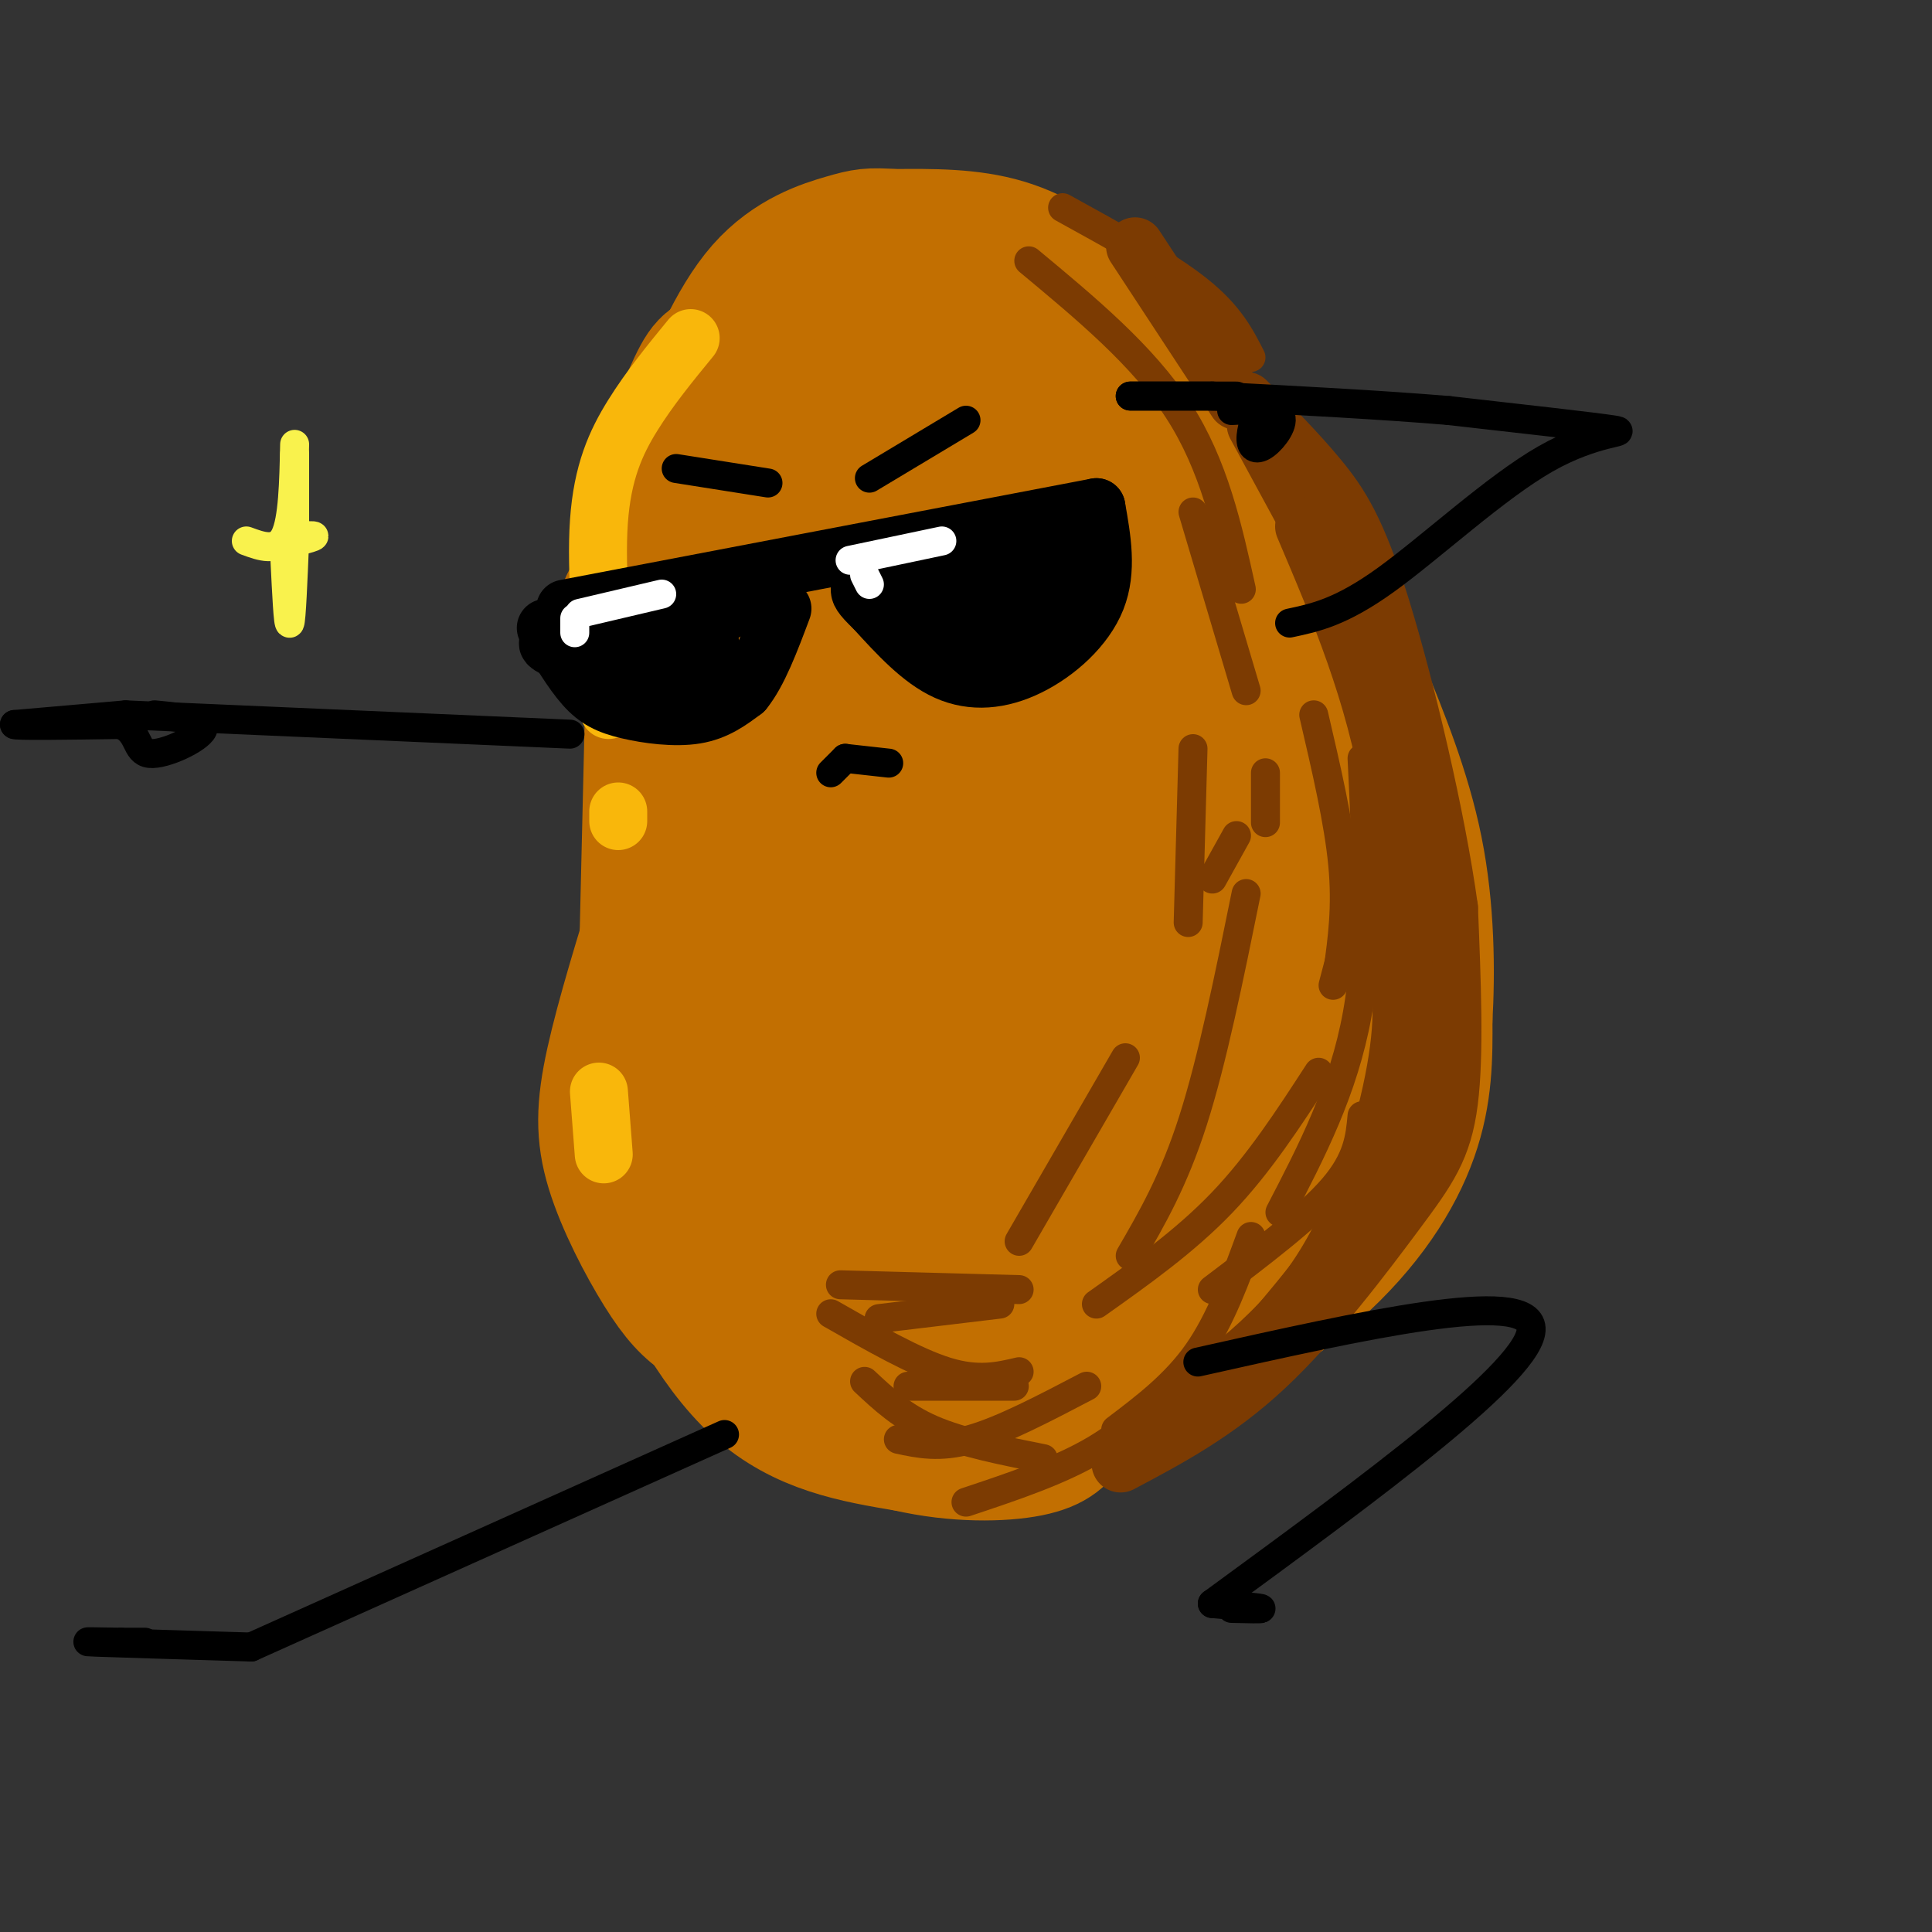 <svg viewBox='0 0 400 400' version='1.1' xmlns='http://www.w3.org/2000/svg' xmlns:xlink='http://www.w3.org/1999/xlink'><rect x="0" y="0" width="400" height="400" fill="#333333" stroke="none"/><g fill='none' stroke='rgb(194,111,1)' stroke-width='28' stroke-linecap='round' stroke-linejoin='round'><path d='M143,88c-3.799,7.328 -7.598,14.657 -9,21c-1.402,6.343 -0.408,11.701 0,16c0.408,4.299 0.228,7.539 5,14c4.772,6.461 14.496,16.144 20,21c5.504,4.856 6.790,4.884 13,7c6.210,2.116 17.346,6.319 27,3c9.654,-3.319 17.827,-14.159 26,-25'/><path d='M225,145c5.891,-6.006 7.620,-8.522 9,-13c1.380,-4.478 2.411,-10.918 3,-16c0.589,-5.082 0.735,-8.807 0,-14c-0.735,-5.193 -2.352,-11.856 -10,-20c-7.648,-8.144 -21.328,-17.770 -31,-22c-9.672,-4.230 -15.335,-3.066 -22,0c-6.665,3.066 -14.333,8.033 -22,13'/><path d='M152,73c-4.667,2.244 -5.333,1.356 -8,7c-2.667,5.644 -7.333,17.822 -12,30'/><path d='M130,125c0.625,6.310 1.250,12.619 4,19c2.750,6.381 7.625,12.833 15,18c7.375,5.167 17.250,9.048 25,11c7.750,1.952 13.375,1.976 19,2'/><path d='M193,175c4.974,-0.176 7.907,-1.617 12,-4c4.093,-2.383 9.344,-5.709 13,-11c3.656,-5.291 5.717,-12.548 6,-24c0.283,-11.452 -1.211,-27.099 -4,-36c-2.789,-8.901 -6.871,-11.056 -10,-13c-3.129,-1.944 -5.304,-3.677 -9,-5c-3.696,-1.323 -8.913,-2.235 -14,0c-5.087,2.235 -10.043,7.618 -15,13'/><path d='M172,95c-4.214,6.139 -7.250,14.987 -8,22c-0.750,7.013 0.786,12.190 4,19c3.214,6.810 8.105,15.251 15,18c6.895,2.749 15.793,-0.194 21,-4c5.207,-3.806 6.723,-8.473 7,-17c0.277,-8.527 -0.685,-20.912 -2,-27c-1.315,-6.088 -2.981,-5.879 -5,-9c-2.019,-3.121 -4.390,-9.571 -13,-12c-8.610,-2.429 -23.460,-0.837 -31,1c-7.540,1.837 -7.770,3.918 -8,6'/><path d='M152,92c-2.659,3.102 -5.306,7.857 -6,13c-0.694,5.143 0.565,10.673 5,16c4.435,5.327 12.045,10.451 18,13c5.955,2.549 10.254,2.524 13,3c2.746,0.476 3.940,1.455 9,-1c5.060,-2.455 13.985,-8.342 19,-14c5.015,-5.658 6.118,-11.085 7,-17c0.882,-5.915 1.543,-12.317 -2,-16c-3.543,-3.683 -11.290,-4.647 -16,-4c-4.710,0.647 -6.383,2.905 -9,7c-2.617,4.095 -6.176,10.027 -7,17c-0.824,6.973 1.088,14.986 3,23'/><path d='M186,132c2.111,6.608 5.889,11.629 10,15c4.111,3.371 8.556,5.094 11,6c2.444,0.906 2.887,0.997 5,0c2.113,-0.997 5.898,-3.082 8,-8c2.102,-4.918 2.523,-12.670 2,-18c-0.523,-5.330 -1.988,-8.238 -7,-11c-5.012,-2.762 -13.570,-5.380 -19,-5c-5.430,0.380 -7.731,3.756 -10,9c-2.269,5.244 -4.505,12.355 -4,13c0.505,0.645 3.753,-5.178 7,-11'/><path d='M189,122c1.889,-2.467 3.111,-3.133 3,-5c-0.111,-1.867 -1.556,-4.933 -3,-8'/><path d='M153,109c0.000,0.000 -16.000,27.000 -16,27'/><path d='M137,136c2.667,15.250 5.333,30.500 6,42c0.667,11.500 -0.667,19.250 -2,27'/><path d='M141,205c-1.167,8.833 -3.083,17.417 -5,26'/><path d='M136,235c-1.111,4.622 -2.222,9.244 1,19c3.222,9.756 10.778,24.644 20,33c9.222,8.356 20.111,10.178 31,12'/><path d='M188,299c10.022,2.311 19.578,2.089 25,1c5.422,-1.089 6.711,-3.044 8,-5'/><path d='M231,291c15.156,-9.244 30.311,-18.489 41,-28c10.689,-9.511 16.911,-19.289 20,-28c3.089,-8.711 3.044,-16.356 3,-24'/><path d='M295,211c0.563,-9.920 0.470,-22.721 -2,-35c-2.470,-12.279 -7.319,-24.037 -11,-33c-3.681,-8.963 -6.195,-15.132 -14,-26c-7.805,-10.868 -20.903,-26.434 -34,-42'/><path d='M234,75c-5.833,-7.333 -3.417,-4.667 -1,-2'/><path d='M233,73c13.351,22.506 26.702,45.012 34,58c7.298,12.988 8.542,16.458 10,26c1.458,9.542 3.131,25.155 3,36c-0.131,10.845 -2.065,16.923 -4,23'/><path d='M276,216c-3.919,11.788 -11.715,29.758 -18,40c-6.285,10.242 -11.057,12.755 -18,17c-6.943,4.245 -16.057,10.220 -23,13c-6.943,2.780 -11.717,2.364 -17,1c-5.283,-1.364 -11.076,-3.675 -16,-6c-4.924,-2.325 -8.978,-4.664 -12,-9c-3.022,-4.336 -5.011,-10.668 -7,-17'/><path d='M165,255c-2.167,-7.599 -4.085,-18.097 -2,-39c2.085,-20.903 8.172,-52.212 9,-58c0.828,-5.788 -3.603,13.943 -5,35c-1.397,21.057 0.239,43.438 1,56c0.761,12.562 0.646,15.303 3,20c2.354,4.697 7.177,11.348 12,18'/><path d='M183,287c6.377,-3.687 16.321,-21.905 21,-30c4.679,-8.095 4.094,-6.067 4,-13c-0.094,-6.933 0.304,-22.828 0,-32c-0.304,-9.172 -1.311,-11.621 -8,-24c-6.689,-12.379 -19.061,-34.689 -25,-38c-5.939,-3.311 -5.445,12.378 -6,27c-0.555,14.622 -2.159,28.178 -1,44c1.159,15.822 5.079,33.911 9,52'/><path d='M177,273c5.882,-0.775 16.088,-28.712 20,-53c3.912,-24.288 1.530,-44.927 0,-45c-1.530,-0.073 -2.208,20.420 -2,40c0.208,19.580 1.303,38.248 5,43c3.697,4.752 9.995,-4.413 16,-12c6.005,-7.587 11.716,-13.596 15,-27c3.284,-13.404 4.142,-34.202 5,-55'/><path d='M236,164c1.499,-16.452 2.746,-30.083 7,-30c4.254,0.083 11.515,13.879 15,28c3.485,14.121 3.193,28.565 2,39c-1.193,10.435 -3.289,16.859 -5,22c-1.711,5.141 -3.038,9.000 -8,16c-4.962,7.000 -13.561,17.143 -22,24c-8.439,6.857 -16.720,10.429 -25,14'/><path d='M200,277c-0.132,-9.473 12.040,-40.154 19,-70c6.960,-29.846 8.710,-58.857 8,-67c-0.710,-8.143 -3.881,4.580 -6,15c-2.119,10.420 -3.186,18.536 -3,33c0.186,14.464 1.625,35.275 4,48c2.375,12.725 5.688,17.362 9,22'/><path d='M231,258c4.225,0.331 10.289,-9.840 14,-16c3.711,-6.160 5.069,-8.308 7,-16c1.931,-7.692 4.435,-20.928 4,-36c-0.435,-15.072 -3.809,-31.981 -8,-42c-4.191,-10.019 -9.197,-13.148 -14,-16c-4.803,-2.852 -9.401,-5.426 -14,-8'/><path d='M213,147c0.000,0.000 13.000,75.000 13,75'/><path d='M243,91c-2.226,-7.071 -4.452,-14.143 -7,-19c-2.548,-4.857 -5.417,-7.500 -10,-11c-4.583,-3.500 -10.881,-7.857 -18,-10c-7.119,-2.143 -15.060,-2.071 -23,-2'/><path d='M185,49c-4.988,-0.333 -5.958,-0.167 -10,1c-4.042,1.167 -11.155,3.333 -17,10c-5.845,6.667 -10.423,17.833 -15,29'/><path d='M136,109c0.000,0.000 -2.000,85.000 -2,85'/><path d='M134,194c-0.333,18.167 -0.167,21.083 0,24'/><path d='M137,185c-3.978,12.866 -7.955,25.732 -10,35c-2.045,9.268 -2.156,14.938 0,22c2.156,7.062 6.581,15.517 10,21c3.419,5.483 5.834,7.995 9,10c3.166,2.005 7.083,3.502 11,5'/><path d='M157,278c2.000,1.000 1.500,1.000 1,1'/></g>
<g fill='none' stroke='rgb(124,59,2)' stroke-width='12' stroke-linecap='round' stroke-linejoin='round'><path d='M260,88c0.000,0.000 19.000,35.000 19,35'/><path d='M289,144c2.536,7.565 5.071,15.131 7,26c1.929,10.869 3.250,25.042 2,38c-1.250,12.958 -5.071,24.702 -9,33c-3.929,8.298 -7.964,13.149 -12,18'/><path d='M277,259c-4.833,6.500 -10.917,13.750 -17,21'/><path d='M232,303c9.952,-5.280 19.905,-10.560 30,-20c10.095,-9.440 20.333,-23.042 27,-32c6.667,-8.958 9.762,-13.274 11,-23c1.238,-9.726 0.619,-24.863 0,-40'/><path d='M300,188c-2.571,-18.798 -9.000,-45.792 -14,-62c-5.000,-16.208 -8.571,-21.631 -13,-27c-4.429,-5.369 -9.714,-10.685 -15,-16'/><path d='M235,51c0.000,0.000 21.000,32.000 21,32'/><path d='M270,109c7.333,17.250 14.667,34.500 18,55c3.333,20.500 2.667,44.250 2,68'/></g>
<g fill='none' stroke='rgb(124,59,2)' stroke-width='6' stroke-linecap='round' stroke-linejoin='round'><path d='M282,157c0.917,18.667 1.833,37.333 -1,53c-2.833,15.667 -9.417,28.333 -16,41'/><path d='M251,267c9.917,-7.500 19.833,-15.000 25,-21c5.167,-6.000 5.583,-10.500 6,-15'/><path d='M286,198c1.022,5.711 2.044,11.422 0,23c-2.044,11.578 -7.156,29.022 -16,42c-8.844,12.978 -21.422,21.489 -34,30'/><path d='M200,311c9.750,-3.250 19.500,-6.500 27,-11c7.500,-4.500 12.750,-10.250 18,-16'/><path d='M259,256c-3.167,8.667 -6.333,17.333 -11,24c-4.667,6.667 -10.833,11.333 -17,16'/><path d='M186,298c4.250,0.917 8.500,1.833 15,0c6.500,-1.833 15.250,-6.417 24,-11'/><path d='M258,185c-3.500,17.250 -7.000,34.500 -11,47c-4.000,12.500 -8.500,20.250 -13,28'/><path d='M227,270c9.167,-6.500 18.333,-13.000 26,-21c7.667,-8.000 13.833,-17.500 20,-27'/><path d='M286,166c0.000,0.000 -10.000,38.000 -10,38'/><path d='M277,201c0.917,-6.583 1.833,-13.167 1,-22c-0.833,-8.833 -3.417,-19.917 -6,-31'/><path d='M220,43c10.750,5.917 21.500,11.833 28,17c6.500,5.167 8.750,9.583 11,14'/><path d='M213,54c11.833,9.833 23.667,19.667 31,31c7.333,11.333 10.167,24.167 13,37'/><path d='M262,167c0.000,2.083 0.000,4.167 0,3c0.000,-1.167 0.000,-5.583 0,-10'/><path d='M247,106c0.000,0.000 11.000,37.000 11,37'/><path d='M256,173c0.000,0.000 -5.000,9.000 -5,9'/><path d='M247,155c0.000,0.000 -1.000,36.000 -1,36'/><path d='M233,219c0.000,0.000 -22.000,38.000 -22,38'/><path d='M174,266c0.000,0.000 37.000,1.000 37,1'/><path d='M207,270c0.000,0.000 -25.000,3.000 -25,3'/><path d='M172,272c8.750,5.000 17.500,10.000 24,12c6.500,2.000 10.750,1.000 15,0'/><path d='M210,287c0.000,0.000 -22.000,0.000 -22,0'/><path d='M179,286c3.917,3.667 7.833,7.333 14,10c6.167,2.667 14.583,4.333 23,6'/></g>
<g fill='none' stroke='rgb(249,183,11)' stroke-width='12' stroke-linecap='round' stroke-linejoin='round'><path d='M143,70c-4.244,5.178 -8.489,10.356 -12,16c-3.511,5.644 -6.289,11.756 -7,22c-0.711,10.244 0.644,24.622 2,39'/><path d='M128,168c0.000,0.000 0.000,2.000 0,2'/><path d='M124,226c0.000,0.000 1.000,13.000 1,13'/></g>
<g fill='none' stroke='rgb(0,0,0)' stroke-width='12' stroke-linecap='round' stroke-linejoin='round'><path d='M117,126c0.000,0.000 110.000,-21.000 110,-21'/><path d='M227,105c1.167,6.554 2.333,13.107 0,19c-2.333,5.893 -8.167,11.125 -14,14c-5.833,2.875 -11.667,3.393 -17,1c-5.333,-2.393 -10.167,-7.696 -15,-13'/><path d='M181,126c-3.000,-2.833 -3.000,-3.417 -3,-4'/><path d='M113,130c2.720,4.565 5.440,9.131 8,12c2.560,2.869 4.958,4.042 9,5c4.042,0.958 9.726,1.702 14,1c4.274,-0.702 7.137,-2.851 10,-5'/><path d='M154,143c3.000,-3.667 5.500,-10.333 8,-17'/><path d='M160,121c-8.600,5.156 -17.200,10.311 -26,12c-8.800,1.689 -17.800,-0.089 -20,0c-2.200,0.089 2.400,2.044 7,4'/><path d='M121,137c3.933,2.133 10.267,5.467 15,5c4.733,-0.467 7.867,-4.733 11,-9'/><path d='M185,122c2.923,1.256 5.845,2.512 12,0c6.155,-2.512 15.542,-8.792 19,-9c3.458,-0.208 0.988,5.655 -1,9c-1.988,3.345 -3.494,4.173 -5,5'/><path d='M210,127c-3.044,1.489 -8.156,2.711 -12,2c-3.844,-0.711 -6.422,-3.356 -9,-6'/></g>
<g fill='none' stroke='rgb(0,0,0)' stroke-width='6' stroke-linecap='round' stroke-linejoin='round'><path d='M172,160c0.000,0.000 3.000,-3.000 3,-3'/><path d='M175,157c0.000,0.000 9.000,1.000 9,1'/><path d='M180,99c0.000,0.000 20.000,-12.000 20,-12'/><path d='M140,97c0.000,0.000 19.000,3.000 19,3'/><path d='M118,152c0.000,0.000 -92.000,-4.000 -92,-4'/><path d='M26,148c0.000,0.000 -23.000,2.000 -23,2'/><path d='M3,150c-0.167,0.333 10.917,0.167 22,0'/><path d='M25,150c3.988,1.619 2.958,5.667 6,6c3.042,0.333 10.155,-3.048 11,-5c0.845,-1.952 -4.577,-2.476 -10,-3'/><path d='M267,129c5.339,-1.131 10.679,-2.262 20,-9c9.321,-6.738 22.625,-19.083 33,-25c10.375,-5.917 17.821,-5.405 14,-6c-3.821,-0.595 -18.911,-2.298 -34,-4'/><path d='M300,85c-13.833,-1.167 -31.417,-2.083 -49,-3'/><path d='M251,82c0.000,0.000 -17.000,0.000 -17,0'/><path d='M234,82c0.833,0.000 11.417,0.000 22,0'/><path d='M261,83c-1.036,3.095 -2.071,6.190 -2,8c0.071,1.810 1.250,2.333 3,1c1.750,-1.333 4.071,-4.524 3,-6c-1.071,-1.476 -5.536,-1.238 -10,-1'/><path d='M248,282c34.250,-7.667 68.500,-15.333 69,-7c0.500,8.333 -32.750,32.667 -66,57'/><path d='M251,332c4.667,0.417 9.333,0.833 10,1c0.667,0.167 -2.667,0.083 -6,0'/><path d='M150,297c0.000,0.000 -98.000,44.000 -98,44'/><path d='M52,341c-13.750,-0.417 -27.500,-0.833 -32,-1c-4.500,-0.167 0.250,-0.083 5,0'/><path d='M25,340c1.667,0.000 3.333,0.000 5,0'/></g>
<g fill='none' stroke='rgb(255,255,255)' stroke-width='6' stroke-linecap='round' stroke-linejoin='round'><path d='M119,131c0.000,0.000 0.000,-3.000 0,-3'/><path d='M120,127c0.000,0.000 17.000,-4.000 17,-4'/><path d='M180,121c0.000,0.000 -1.000,-2.000 -1,-2'/><path d='M176,116c0.000,0.000 19.000,-4.000 19,-4'/></g>
<g fill='none' stroke='rgb(249,242,77)' stroke-width='6' stroke-linecap='round' stroke-linejoin='round'><path d='M51,112c3.167,1.167 6.333,2.333 8,-1c1.667,-3.333 1.833,-11.167 2,-19'/><path d='M61,94c0.000,0.000 0.000,15.000 0,15'/><path d='M62,111c1.500,-0.083 3.000,-0.167 3,0c0.000,0.167 -1.500,0.583 -3,1'/><path d='M61,112c-0.333,8.167 -0.667,16.333 -1,17c-0.333,0.667 -0.667,-6.167 -1,-13'/></g>
</svg>